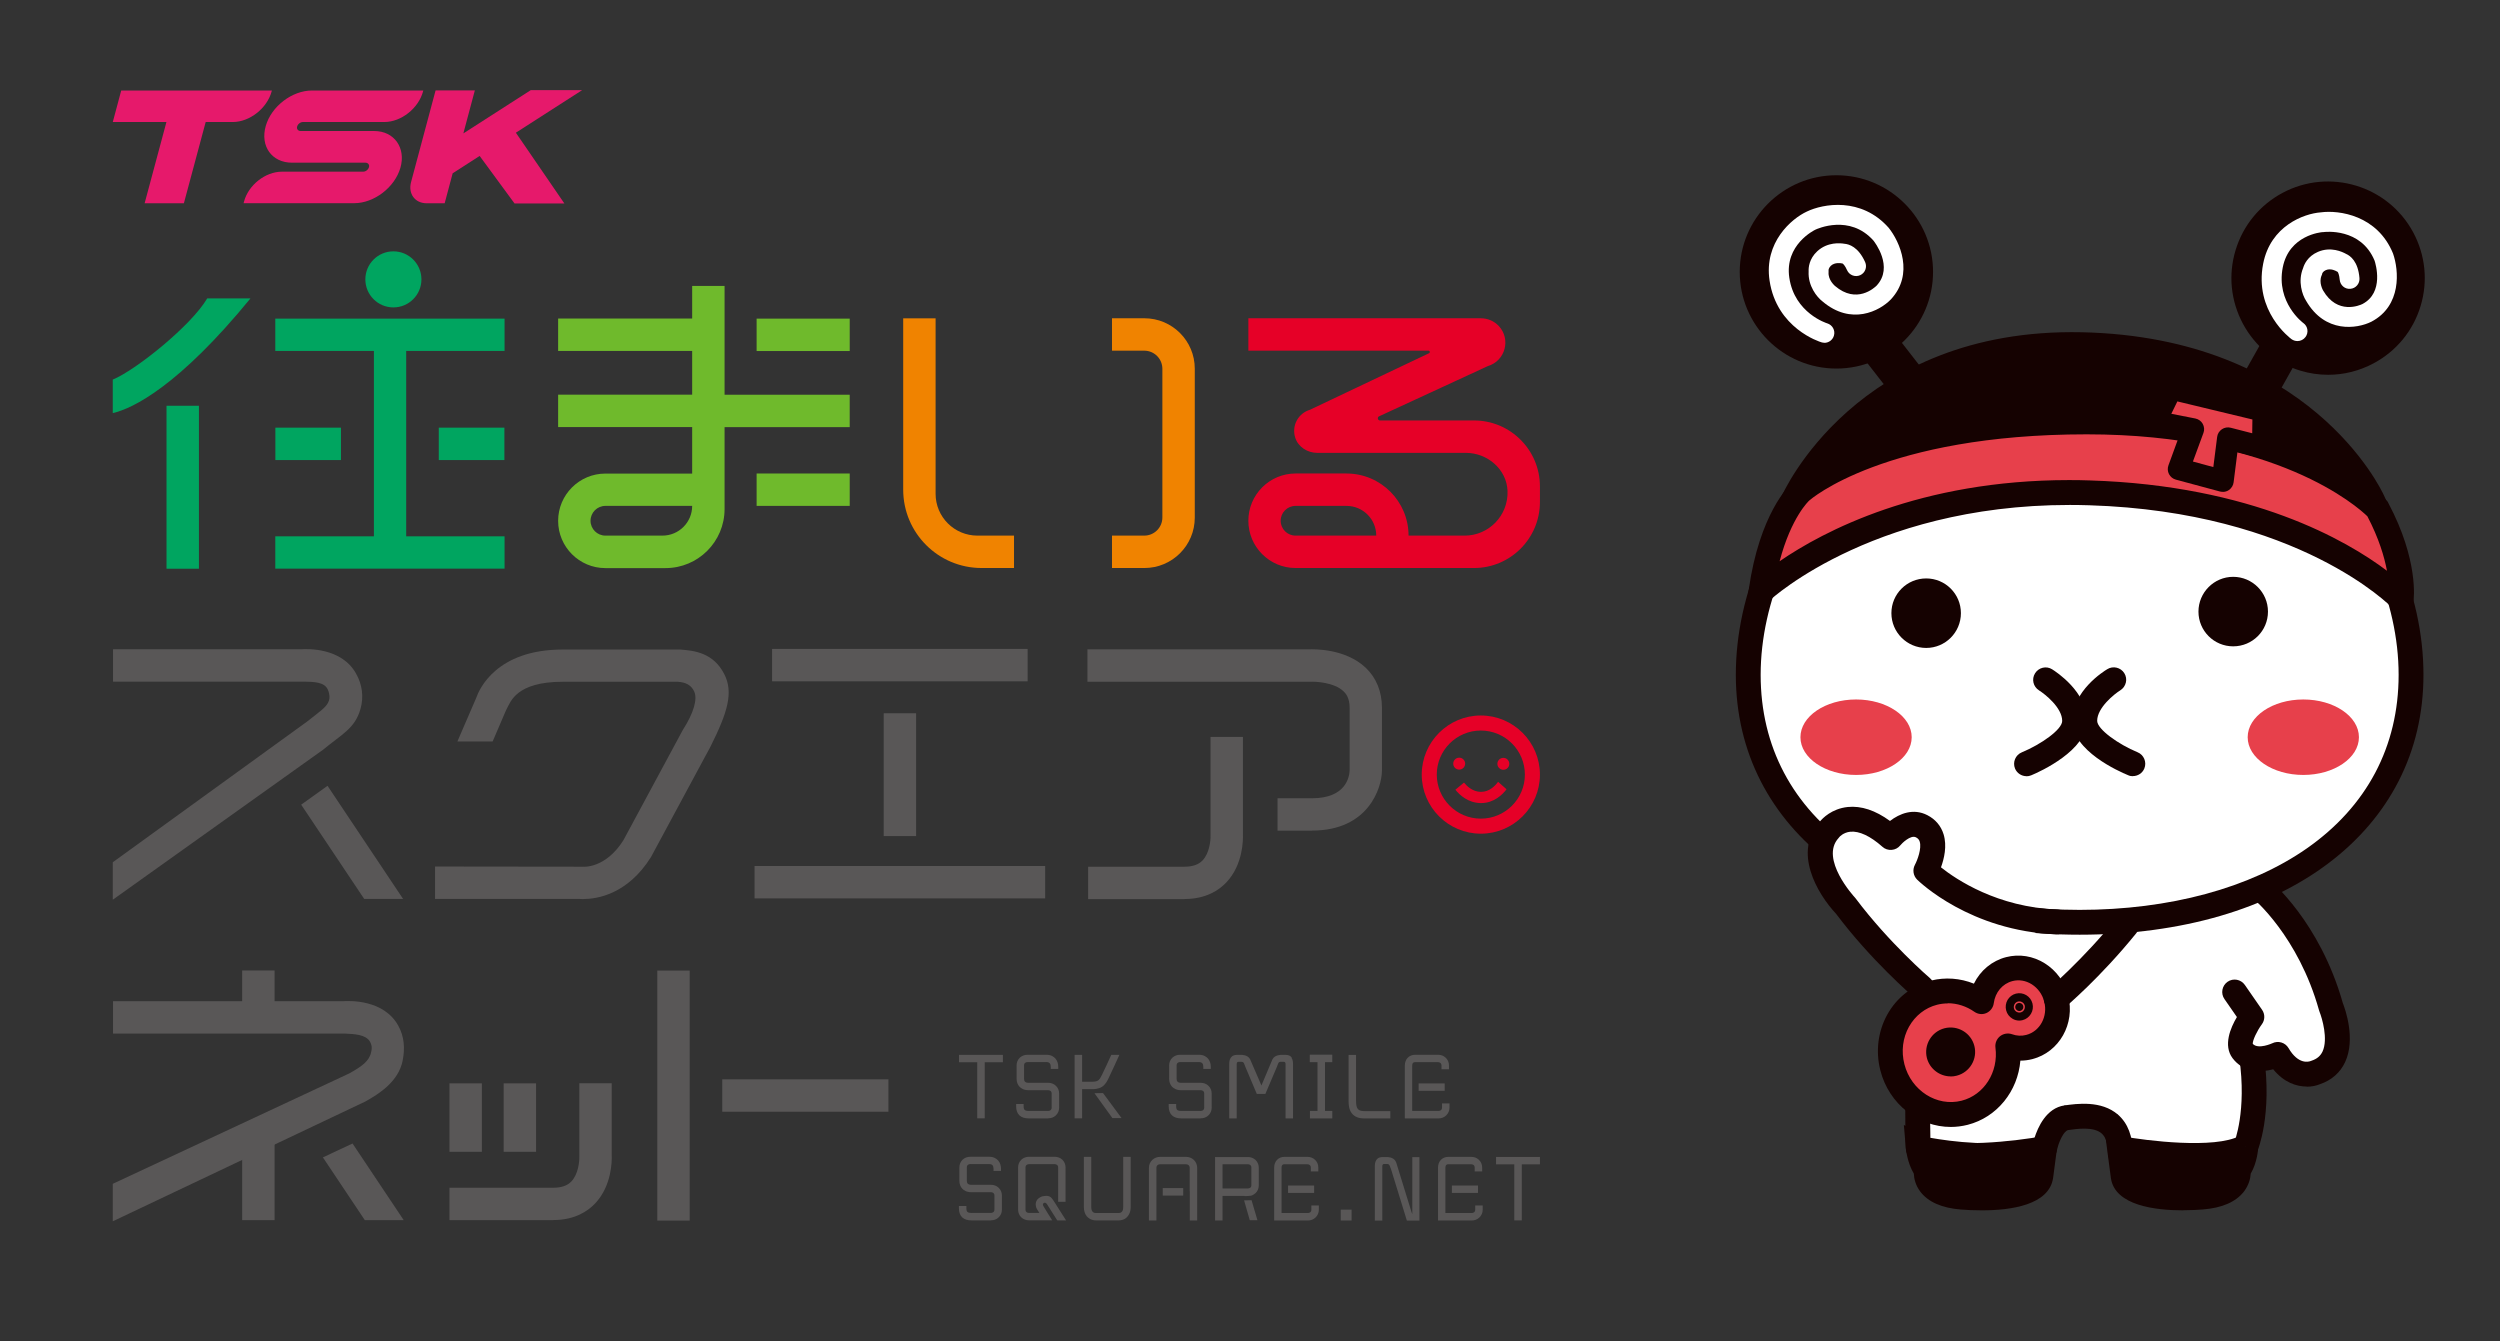 <?xml version="1.0" encoding="UTF-8"?>
<svg id="_ロゴデザイン" data-name="ロゴデザイン" xmlns="http://www.w3.org/2000/svg" viewBox="0 0 280.89 150.67">
  <rect x="0" y="0" width="280.89" height="150.67" fill="#333333" stroke="none"/>
  <defs>
    <style>
      .cls-1 {
        fill: #f08300;
      }

      .cls-1, .cls-2, .cls-3, .cls-4, .cls-5, .cls-6, .cls-7, .cls-8, .cls-9, .cls-10 {
        stroke-width: 0px;
      }

      .cls-2 {
        fill: #e6196b;
      }

      .cls-3 {
        fill: #6fba2c;
      }

      .cls-4 {
        fill: #150201;
      }

      .cls-5 {
        fill: #fff;
      }

      .cls-6 {
        fill: #595757;
      }

      .cls-7 {
        fill: #00a560;
      }

      .cls-8 {
        fill: #009fde;
      }

      .cls-9 {
        fill: #e60027;
      }

      .cls-10 {
        fill: #e7404b;
      }
    </style>
  </defs>
  <g>
    <g>
      <path class="cls-2" d="m12.67,13.71h6.03l-2.45,9.13h4.41l2.45-9.13h3.04c1.9,0,3.86-1.54,4.37-3.44l.03-.1H13.62l-.95,3.55Z"/>
      <path class="cls-2" d="m42.03,14.72h-8.26c-.25,0-.44-.2-.4-.44.05-.31.36-.57.66-.57h9.15c1.9,0,3.84-1.54,4.35-3.43l.03-.11h-12.51c-2.22,0-4.55,1.76-5.19,3.98-.65,2.27.68,4.13,2.95,4.13h8.26c.25,0,.44.2.4.44-.05.31-.36.57-.66.57h-9.14c-1.85,0-3.76,1.5-4.25,3.35l-.05.19h12.43c2.22,0,4.55-1.76,5.19-3.98s-.68-4.13-2.95-4.13Z"/>
      <path class="cls-2" d="m65.42,10.13h-5.79l-7.57,4.86,1.29-4.83h-4.41l-2.75,10.28c-.36,1.33.43,2.4,1.76,2.4h2.01l.9-3.37,3.03-1.95,3.92,5.34h5.6l-5.45-7.95,7.46-4.79Z"/>
    </g>
    <g>
      <g>
        <polygon class="cls-7" points="18.71 45.59 18.71 49.53 18.71 63.9 22.35 63.9 22.35 49.53 22.35 45.59 18.71 45.59"/>
        <rect class="cls-7" x="49.3" y="48.05" width="7.37" height="3.64"/>
        <rect class="cls-7" x="30.94" y="48.05" width="7.37" height="3.64"/>
        <polygon class="cls-7" points="56.69 39.43 56.69 35.8 31.27 35.8 30.93 35.8 30.93 39.43 31.27 39.43 42.01 39.43 42.01 60.26 30.93 60.26 30.93 63.89 56.69 63.89 56.69 60.26 45.64 60.26 45.64 39.43 56.69 39.43"/>
        <circle class="cls-7" cx="44.2" cy="31.39" r="3.15"/>
        <path class="cls-7" d="m28.14,33.53h-4.86c-1.77,3.03-8.01,8.05-10.61,9.12v3.76c2.29-.51,7.48-3.11,15.47-12.88Z"/>
      </g>
      <g>
        <path class="cls-1" d="m113.93,63.82v-3.64h-4.11c-2.6,0-4.7-2.1-4.7-4.7v-19.71h-3.64v19.24c0,4.87,3.94,8.81,8.81,8.81h3.64Z"/>
        <path class="cls-1" d="m134.24,58.16v-16.74c0-3.12-2.53-5.66-5.66-5.66h-3.64v3.64h3.62c1.13,0,2.04.91,2.04,2.04v16.7c0,1.13-.91,2.04-2.04,2.04h-3.62v3.64h3.64c3.12,0,5.66-2.53,5.66-5.66Z"/>
      </g>
      <path class="cls-9" d="m151.29,53.2h-5.72c-2.93,0-5.31,2.38-5.31,5.31h0c0,2.93,2.38,5.31,5.31,5.31h20.04c4.09,0,7.41-3.32,7.41-7.42v-1.75c0-4.09-3.32-7.41-7.41-7.41h-10.56c-.28,0-.34-.4-.07-.48l12.19-5.63c1.96-.58,2.62-3.02,1.22-4.51h0c-.52-.55-1.24-.86-2-.86h-26.13v3.64h20.23c.18,0,.22.25.04.3l-13.35,6.34c-1.31.39-2.09,1.78-1.65,3.15.34,1.04,1.38,1.69,2.47,1.69h16.7c2.43,0,4.59,1.85,4.68,4.28.1,2.76-2.1,5.02-4.83,5.02h-6.29c0-3.85-3.12-6.98-6.98-6.98Zm-5.72,3.64h5.72c1.85,0,3.34,1.5,3.34,3.34h0s-9.07,0-9.07,0c-.92,0-1.67-.75-1.67-1.67h0c0-.92.75-1.67,1.67-1.67Z"/>
      <g>
        <rect class="cls-3" x="85.01" y="35.8" width="10.46" height="3.64"/>
        <g>
          <path class="cls-3" d="m81.41,44.34v-4.91h0v-3.64h0v-3.66h-3.64v3.66h-15.06v3.64h15.06v4.91h-15.06v3.64h15.06v5.23h-9.75c-2.93,0-5.31,2.38-5.31,5.31s2.38,5.31,5.31,5.31h6.75c3.67,0,6.64-2.97,6.64-6.64v-9.2h14.06v-3.64h-14.06Zm-6.98,15.84h-6.41c-.92,0-1.67-.75-1.67-1.67s.75-1.67,1.67-1.67h9.75c0,1.85-1.5,3.34-3.34,3.34Z"/>
          <polygon class="cls-3" points="85.01 56.84 95.47 56.84 95.47 53.21 95.47 53.2 85.01 53.2 85.01 56.84"/>
        </g>
      </g>
      <g>
        <rect class="cls-6" x="99.29" y="80.14" width="3.64" height="13.8"/>
        <rect class="cls-6" x="86.75" y="72.91" width="28.71" height="3.64"/>
        <rect class="cls-6" x="84.78" y="97.3" width="32.65" height="3.64"/>
      </g>
      <g>
        <path class="cls-6" d="m147.42,93.33h-3.88v-3.64h3.88c3.79,0,4.19-2.39,4.22-3.12v-7.05c0-1.08-.4-1.58-.7-1.86-1.05-.99-3.12-1.1-3.76-1.06h-.11s-24.89,0-24.89,0v-3.64h24.84c.64-.03,4.13-.09,6.41,2.05,1.2,1.13,1.84,2.69,1.84,4.51v7.1c-.03,1.88-1.49,6.7-7.85,6.7Z"/>
        <path class="cls-6" d="m133.08,101.02h-10.82v-3.64h10.82c.91,0,1.58-.23,2.04-.71.78-.82.91-2.27.89-2.76v-.09s0-11.02,0-11.02h3.64v10.98c.02.54.03,3.37-1.87,5.37-.8.85-2.27,1.86-4.69,1.86Z"/>
      </g>
      <path class="cls-6" d="m65.56,101.01c1.46,0,4.95-.49,7.59-4.73l6.66-12.36c1.96-3.91,2.61-6.12,1.57-8.17-1.23-2.42-3.38-2.65-4.94-2.77h-13.23c-7.43,0-9.37,4.46-9.7,5.42l-2.12,4.91h3.96l1.48-3.45.15-.31c.38-.64.98-2.95,6.24-2.95h12.93c.89.06,1.5.36,1.84,1.08.4.83-.03,2.41-1.27,4.33l-6.68,12.4c-2.04,3.22-4.52,2.98-4.6,2.97l-16.56-.02v3.64h16.19c.12.01.28.02.49.02Z"/>
      <g>
        <path class="cls-9" d="m166.38,93.67c-3.66,0-6.64-2.98-6.64-6.64s2.98-6.64,6.64-6.64,6.64,2.98,6.64,6.64-2.98,6.64-6.64,6.64Zm0-11.59c-2.73,0-4.95,2.22-4.95,4.95s2.22,4.95,4.95,4.95,4.95-2.22,4.95-4.95-2.22-4.95-4.95-4.95Z"/>
        <circle class="cls-9" cx="163.95" cy="85.8" r=".67"/>
        <circle class="cls-9" cx="168.91" cy="85.82" r=".67"/>
        <path class="cls-9" d="m166.34,90.23s.05,0,.07,0c1.42,0,2.37-.91,2.86-1.55l-.95-.84c-.31.43-.96,1.13-1.91,1.13-.01,0-.03,0-.04,0-.91-.02-1.54-.62-1.88-1.04l-.97.8c.5.62,1.43,1.47,2.83,1.5Z"/>
      </g>
      <g>
        <path class="cls-6" d="m40.51,79.62c.37-1.3.2-2.7-.51-3.95-1.63-2.91-5.44-2.77-6.18-2.72H12.7v3.64h21.33c1.3,0,2.45.05,2.81.91.23.54.2.93.13,1.18-.22.77-1.06,1.26-2.45,2.38l-21.85,15.82v4.21l23.65-16.87c2.12-1.76,3.56-2.36,4.19-4.59Z"/>
        <polygon class="cls-6" points="36.8 88.29 33.84 90.41 40.92 101 45.29 101 36.8 88.29"/>
      </g>
      <g>
        <g>
          <path class="cls-6" d="m62.16,137.09h-11.66v-3.64h11.66c.91,0,1.58-.23,2.04-.71.78-.82.91-2.27.89-2.76v-.09s0-8.18,0-8.18h3.64v8.14c.02.54.03,3.37-1.87,5.37-.8.85-2.27,1.86-4.69,1.86Z"/>
          <rect class="cls-6" x="54.57" y="123.74" width="7.69" height="3.64" transform="translate(183.97 67.15) rotate(90)"/>
          <rect class="cls-6" x="48.48" y="123.74" width="7.69" height="3.64" transform="translate(177.88 73.24) rotate(90)"/>
        </g>
        <g>
          <rect class="cls-6" x="61.63" y="121.27" width="28.09" height="3.64" transform="translate(198.76 47.42) rotate(90)"/>
          <rect class="cls-6" x="81.15" y="121.27" width="18.67" height="3.64" transform="translate(180.97 246.18) rotate(180)"/>
        </g>
        <g>
          <path class="cls-6" d="m45.24,119.16c.27-1.33.2-2.7-.51-3.95-1.63-2.91-5.44-2.77-6.18-2.72H12.7v3.64h26.06c1.07.05,2.35.1,2.81.91.29.52.19.92.13,1.18-.22,1.03-1.09,1.62-2.45,2.38l-26.58,12.41v4.21l28.38-13.46c1.56-.87,3.72-2.24,4.19-4.59Z"/>
          <rect class="cls-6" x="26.41" y="109.84" width="5.23" height="3.64" transform="translate(140.69 82.63) rotate(90)"/>
          <polygon class="cls-6" points="27.21 127.39 27.21 137.09 30.85 137.09 30.85 125.56 27.21 127.39"/>
          <polygon class="cls-6" points="39.61 128.48 36.28 130.04 40.99 137.09 45.36 137.09 39.61 128.48"/>
        </g>
      </g>
    </g>
    <g>
      <g>
        <path class="cls-6" d="m112.68,118.52v.83h-2.04v6.3h-.84v-6.3h-2.05v-.83h4.94Z"/>
        <path class="cls-6" d="m117.78,125.66h-2.17c-.47,0-.83-.11-1.08-.35-.24-.24-.36-.57-.36-1.02v-.25h.84v.25c0,.21.04.35.11.41.07.08.25.12.48.12h2.17c.18,0,.39-.1.39-.37v-1.59c0-.27-.21-.37-.39-.37h-2.21c-.53,0-.84-.21-1.01-.39-.22-.23-.33-.54-.33-.9v-1.49c0-.35.13-.65.37-.88.23-.21.53-.32.86-.32h2.13c.52,0,.83.23,1,.42.21.24.32.56.32.94v.23h-.84v-.23c0-.17-.04-.32-.11-.4-.08-.09-.2-.14-.37-.14h-2.13c-.19,0-.39.1-.39.37v1.49c0,.1.01.25.1.34.08.08.21.13.4.13h2.21c.33,0,.63.11.85.32.25.23.38.54.38.88v1.59c0,.35-.13.65-.38.88-.22.21-.52.32-.85.32Z"/>
        <path class="cls-6" d="m134.92,125.66h-2.17c-.47,0-.83-.11-1.08-.35-.24-.24-.36-.57-.36-1.02v-.25h.84v.25c0,.21.04.35.11.41.07.08.25.12.48.12h2.17c.18,0,.39-.1.39-.37v-1.59c0-.27-.21-.37-.39-.37h-2.21c-.53,0-.84-.21-1.01-.39-.22-.23-.33-.54-.33-.9v-1.49c0-.35.13-.65.37-.88.23-.21.53-.32.86-.32h2.13c.52,0,.83.23,1,.42.21.24.32.56.32.94v.23h-.84v-.23c0-.17-.04-.32-.11-.4-.08-.09-.2-.14-.37-.14h-2.13c-.19,0-.39.1-.39.37v1.49c0,.1.01.25.1.34.08.08.21.13.4.13h2.21c.33,0,.63.11.85.32.25.23.38.54.38.88v1.59c0,.35-.13.65-.38.88-.22.21-.52.32-.85.32Z"/>
        <path class="cls-6" d="m122.92,122.37h-1.34v3.28h-.84v-7.13h.84v3.02h1.15c.41,0,.59-.1.68-.17.14-.11.25-.28.39-.58.17-.37.79-1.63,1.06-2.27h.91c-.17.4-.99,2.15-1.21,2.61-.15.33-.33.65-.63.9-.05.03-.1.07-.15.1-.33.21-.86.24-.86.24Z"/>
        <path class="cls-6" d="m145.15,118.85c-.08-.12-.2-.22-.34-.27-.12-.04-.24-.06-.4-.06h-.43s-.74-.03-1.01.5l-.06.14-1.18,2.8-1.21-2.8-.06-.14c-.26-.53-1.01-.5-1.01-.5h-.43c-.16,0-.28.02-.4.06-.14.05-.26.15-.34.27-.15.22-.17.49-.17.77v6.04h.84v-6.11s0-.12.05-.18c.06-.08.15-.07.15-.07h.14s.21,0,.21,0c0,0,.11,0,.19.06.05.05.08.11.08.11l.16.41,1.28,3.03h0s0,0,0,0h0s.96,0,.96,0h0s.02-.04.02-.04l1.27-2.99.16-.41s.03-.07.08-.11c.08-.07.19-.06.19-.06h.35s.09,0,.15.07c.06.07.05.18.05.18v6.11h.84v-6.04c0-.28-.02-.55-.17-.77Z"/>
        <path class="cls-6" d="m149.69,119.34h-.82v5.48h.82v.84h-2.51v-.84h.85v-5.48h-.87v-.84h2.53v.84Z"/>
        <path class="cls-6" d="m156.21,125.66h-2.91c-.33,0-.6-.04-.84-.14-.25-.1-.44-.26-.59-.45-.32-.42-.35-.99-.35-1.37v-5.17h.84v5.17c0,.42.05.7.18.87.05.07.19.27.76.27h2.91v.83Z"/>
        <path class="cls-6" d="m158.67,122.48v2.34h2.96c.18,0,.39-.1.39-.37v-.48h.84v.48c0,.35-.14.65-.38.88-.23.21-.52.33-.85.33h-3.79v-5.93c0-.36.11-.66.32-.88s.5-.34.83-.34h2.58c.33,0,.63.11.85.32.25.23.38.53.38.88v.43h-.84v-.43c0-.27-.21-.37-.39-.37h-2.58c-.08,0-.32,0-.32.39v2.75Z"/>
        <polygon class="cls-6" points="123.93 122.81 126.01 125.62 124.98 125.62 122.97 122.83 123.93 122.81"/>
        <rect class="cls-6" x="159.39" y="121.73" width="2.93" height=".83"/>
      </g>
      <g>
        <path class="cls-6" d="m173.02,129.99v.83h-2.04v6.3h-.84v-6.3h-2.05v-.83h4.94Z"/>
        <path class="cls-6" d="m111.35,137.12h-2.17c-.47,0-.83-.11-1.08-.35-.24-.24-.36-.57-.36-1.02v-.25h.84v.25c0,.21.04.35.11.41.07.08.25.12.48.12h2.17c.18,0,.39-.1.39-.37v-1.59c0-.27-.21-.37-.39-.37h-2.21c-.53,0-.84-.21-1.01-.39-.22-.23-.33-.54-.33-.9v-1.49c0-.35.13-.65.37-.88.23-.21.53-.32.86-.32h2.13c.52,0,.83.23,1,.42.21.24.32.56.32.94v.23h-.84v-.23c0-.17-.04-.32-.11-.4-.08-.09-.2-.14-.37-.14h-2.13c-.19,0-.39.1-.39.37v1.49c0,.1.01.25.1.34.08.08.21.13.4.13h2.21c.33,0,.63.11.85.32.25.23.38.54.38.88v1.59c0,.35-.13.65-.38.88-.22.21-.52.32-.85.32Z"/>
        <path class="cls-6" d="m117.15,134.42s.69-.23,1.02.21l.2.27,1.41,2.22h-.99l-1.14-1.8s-.14-.26-.34-.17c-.24.11-.08.36-.08.36l.48.79.51.81h-2.61c-.32,0-.62-.11-.85-.32-.24-.23-.37-.53-.37-.88v-4.74c0-.35.13-.65.37-.88.23-.21.53-.32.85-.32h2.89c.32,0,.62.11.85.32.24.23.37.53.37.88v3.86h-.83v-3.86c0-.27-.21-.37-.39-.37h-2.89c-.18,0-.39.1-.39.37v4.74c0,.27.21.37.39.37h1.17l-.27-.43c-.11-.16-.18-.53-.12-.74.05-.2.17-.39.33-.49,0,0,.2-.15.43-.22Z"/>
        <path class="cls-6" d="m125.67,137.12h-2.5c-.57,0-.9-.26-1.08-.48-.2-.26-.31-.6-.31-1v-5.66h.83v5.66c0,.65.41.65.55.65h2.5c.13,0,.54,0,.54-.65v-5.66h.84v5.66c0,.4-.11.74-.32,1-.17.23-.49.48-1.07.48Z"/>
        <path class="cls-6" d="m133.67,133.86v-2.65c0-.29-.23-.4-.43-.4h-2.9c-.19,0-.41.11-.41.4v5.92h-.84v-5.92c0-.35.14-.67.39-.9.24-.21.54-.33.87-.33h2.9c.34,0,.64.12.87.33.25.23.39.55.39.9v5.92h-.83v-3.27Z"/>
        <path class="cls-6" d="m139.86,134.37h-2.5v2.76h-.84v-7.13h3.69c.32,0,.62.11.85.32.24.23.37.53.37.88v1.98c0,.35-.13.66-.37.88-.11.1-.24.18-.37.24-.17.09-.84.09-.84.09Zm-2.5-.84h.38s2.47,0,2.47,0c.18,0,.39-.09.39-.37v-1.98c0-.27-.21-.37-.39-.37h-2.85v2.71Z"/>
        <path class="cls-6" d="m143.99,133.95v2.34h2.96c.18,0,.39-.1.39-.37v-.48h.84v.48c0,.35-.14.65-.38.88-.23.21-.52.33-.85.33h-3.79v-5.93c0-.36.11-.66.32-.88s.5-.34.83-.34h2.58c.33,0,.63.11.85.32.25.23.38.53.38.88v.43h-.84v-.43c0-.27-.21-.37-.39-.37h-2.58c-.08,0-.32,0-.32.39v2.75Z"/>
        <rect class="cls-6" x="144.72" y="133.2" width="2.93" height=".83"/>
        <path class="cls-6" d="m162.4,133.95v2.34h2.96c.18,0,.39-.1.39-.37v-.48h.84v.48c0,.35-.14.65-.38.88-.23.21-.52.33-.85.33h-3.79v-5.93c0-.36.11-.66.32-.88s.5-.34.83-.34h2.58c.33,0,.63.11.85.32.25.23.38.53.38.88v.43h-.84v-.43c0-.27-.21-.37-.39-.37h-2.58c-.08,0-.32,0-.32.39v2.75Z"/>
        <rect class="cls-6" x="163.13" y="133.2" width="2.93" height=".83"/>
        <path class="cls-6" d="m132.94,134.33h-2.3v-.84h2.3v.84Z"/>
        <polygon class="cls-6" points="140.62 134.85 141.28 137.1 140.42 137.1 139.78 134.87 140.62 134.85"/>
        <path class="cls-6" d="m158.68,130v6.42l-.09-.24-1.71-5.54-.06-.14c-.26-.53-1.01-.5-1.01-.5h-.43c-.16,0-.28.02-.4.06-.14.05-.26.15-.34.27-.15.22-.17.49-.17.77v6.04h.84v-6.11s0-.12.05-.18c.06-.08.15-.07.15-.07h.14s.21,0,.21,0c0,0,.11,0,.19.06.05.05.08.11.08.11l.16.41,1.78,5.78h0s0,0,0,0h0s.58,0,.58,0h.83v-7.13h-.83Z"/>
        <rect class="cls-6" x="150.64" y="135.91" width="1.22" height="1.22"/>
      </g>
    </g>
  </g>
  <path class="cls-5" d="m226.88,102.57l26.4-5.19s17.66,21.43,6.27,23.56c-1.48.28-6.56-2.26-6.56-2.26l-1.49,12.8-12.94.69-.59-6.93-6.01-1.04-3.86,6.51-12.88-.35,1.65-6.42.08-13.76,9.93-7.61Z"/>
  <g>
    <g>
      <g>
        <path class="cls-5" d="m270.9,75.81c0,17.98-16.67,27.81-37.23,27.81s-37.24-9.83-37.24-27.81,16.67-36.19,37.24-36.19,37.23,18.21,37.23,36.19Z"/>
        <path class="cls-4" d="m233.66,105.02c-23.11,0-38.63-11.74-38.63-29.2,0-9.16,4.12-18.57,11.31-25.82,7.52-7.59,17.22-11.77,27.32-11.77s19.8,4.18,27.32,11.77c7.19,7.25,11.31,16.67,11.31,25.82,0,17.47-15.52,29.2-38.63,29.2Zm0-64c-20.51,0-35.84,18.37-35.84,34.8,0,8.05,3.56,14.79,10.31,19.5,6.38,4.46,15.45,6.91,25.53,6.91s19.15-2.45,25.53-6.91c6.74-4.71,10.31-11.45,10.31-19.5,0-16.43-15.33-34.8-35.84-34.8Z"/>
      </g>
      <g>
        <path class="cls-4" d="m220.32,68.89c0,2.16-1.75,3.91-3.9,3.91s-3.91-1.75-3.91-3.91,1.75-3.9,3.91-3.9,3.9,1.75,3.9,3.9Z"/>
        <path class="cls-4" d="m254.82,68.72c0,2.16-1.75,3.9-3.91,3.9s-3.9-1.75-3.9-3.9,1.75-3.91,3.9-3.91,3.91,1.75,3.91,3.91Z"/>
      </g>
      <g>
        <path class="cls-10" d="m265.04,82.83c0,2.34-2.8,4.24-6.25,4.24s-6.25-1.9-6.25-4.24,2.8-4.24,6.25-4.24,6.25,1.9,6.25,4.24Z"/>
        <path class="cls-10" d="m214.79,82.83c0,2.34-2.8,4.24-6.25,4.24s-6.25-1.9-6.25-4.24,2.8-4.24,6.25-4.24,6.25,1.9,6.25,4.24Z"/>
      </g>
      <g>
        <path class="cls-4" d="m227.69,87.21c-.55,0-1.07-.33-1.29-.86-.29-.71.05-1.53.76-1.82,2.15-.89,4.54-2.56,4.54-3.53,0-1.49-1.93-3.01-2.6-3.43-.66-.41-.86-1.27-.45-1.92.41-.66,1.27-.86,1.92-.45.4.25,3.92,2.52,3.92,5.8s-5.22,5.68-6.27,6.11c-.17.07-.35.11-.53.11Z"/>
        <path class="cls-4" d="m239.64,87.21c-.18,0-.36-.03-.53-.11-1.05-.43-6.27-2.75-6.27-6.11s3.52-5.56,3.92-5.8c.65-.41,1.52-.2,1.92.45.41.65.2,1.51-.45,1.92h0c-.68.42-2.6,1.96-2.6,3.43,0,.95,2.4,2.65,4.54,3.53.71.29,1.05,1.11.76,1.82-.22.54-.74.86-1.29.86Z"/>
      </g>
      <g>
        <path class="cls-4" d="m201.48,56.26s7.64-18.07,32.39-17.53c24.97.55,32.71,17.53,32.71,17.53,0,0-15.93-4.59-35.81-4.2-19.88.38-29.29,4.2-29.29,4.2Z"/>
        <path class="cls-4" d="m198.89,58.8l1.31-3.09c.08-.19,8.32-18.92,33.71-18.38,25.56.56,33.62,17.62,33.95,18.35l1.26,2.76-2.91-.84c-.16-.05-15.97-4.53-35.4-4.15-19.32.37-28.71,4.07-28.8,4.1l-3.11,1.25Zm34.22-8.17c13.56,0,25.12,2.21,30.55,3.46-3.3-4.65-11.93-13.57-29.81-13.97-17.65-.39-26.15,8.84-29.42,13.74,4.4-1.19,13.05-2.95,26.32-3.21.79-.02,1.58-.02,2.36-.02Z"/>
      </g>
      <g>
        <path class="cls-10" d="m197.86,66.46s12.46-11.85,36.92-11.09c24.46.76,35.01,11.96,35.01,11.96,0,0,.59-4.03-2.67-10.16,0,0-8.96-9.77-32.66-9.77s-32.11,7.8-32.11,7.8c0,0-3.29,2.8-4.49,11.26Z"/>
        <path class="cls-4" d="m270.76,70.39l-1.98-2.1c-.1-.11-10.52-10.79-34.04-11.52-23.53-.74-35.8,10.59-35.92,10.7l-2.9,2.74.56-3.95c1.21-8.53,4.53-11.74,4.93-12.09.5-.46,9.29-8.16,33.05-8.16s33.31,9.81,33.69,10.23l.12.13.08.16c3.43,6.46,2.85,10.83,2.82,11.01l-.42,2.86Zm-38.26-16.45c.77,0,1.54.01,2.33.04,18.17.57,28.81,6.72,33.36,10.15-.29-1.56-.91-3.65-2.2-6.12-1.08-1.05-10.19-9.21-31.53-9.21-22.73,0-31.09,7.36-31.17,7.43-.05.04-2.03,1.87-3.34,6.83,4.92-3.38,15.77-9.12,32.54-9.12Z"/>
      </g>
      <g>
        <g>
          <path class="cls-4" d="m213.96,44.73c-.67,0-1.32-.3-1.76-.86l-5.19-6.67c-.76-.97-.58-2.38.39-3.13.97-.76,2.38-.58,3.13.39l5.19,6.67c.76.97.58,2.38-.39,3.13-.41.32-.89.47-1.37.47Z"/>
          <g>
            <circle class="cls-4" cx="206.33" cy="30.56" r="9.46" transform="translate(143.12 229.33) rotate(-80.78)"/>
            <path class="cls-4" d="m206.33,41.41c-5.99,0-10.86-4.87-10.86-10.86s4.87-10.86,10.86-10.86,10.86,4.87,10.86,10.86-4.87,10.86-10.86,10.86Zm0-18.92c-4.45,0-8.07,3.62-8.07,8.07s3.62,8.07,8.07,8.07,8.07-3.62,8.07-8.07-3.62-8.07-8.07-8.07Z"/>
          </g>
          <path class="cls-5" d="m204.97,38.51c-.11,0-.21-.02-.32-.05-.21-.06-5.03-1.57-5.83-6.94-.64-4.29,2.46-6.95,4.19-7.75,1.82-.88,6.1-1.66,9.19,1.82,1.26,1.57,2.89,5.21.25,8.05-1.25,1.3-4.46,2.98-7.7.21-.6-.46-1.63-1.72-1.54-3.36-.02-.39.04-1.4.97-2.26,1.16-1.07,2.6-.92,3.06-.84.5.04,1.55.34,2.32,2.06.25.56,0,1.22-.56,1.47-.56.25-1.22,0-1.47-.56-.23-.52-.43-.7-.5-.75-.06,0-.12-.01-.17-.03h0s-.7-.14-1.15.28c-.24.23-.26.46-.26.47.01.08.01.16,0,.25-.07.89.71,1.53.71,1.54,2.44,2.09,4.45.2,4.68-.02,1.98-2.12-.25-4.94-.34-5.06-2.68-3.02-6.37-1.31-6.52-1.24-.15.07-3.49,1.71-2.94,5.41.59,3.98,4.22,5.11,4.26,5.12.59.18.93.8.75,1.39-.14.48-.59.8-1.07.8Zm2.25-8.9h0,0Zm0,0s0,0,0,0c0,0,0,0,0,0Zm0,0s0,0,0,0c0,0,0,0,0,0Zm0,0h0,0Z"/>
        </g>
        <g>
          <path class="cls-4" d="m254.25,44.97c-.37,0-.74-.09-1.09-.29-1.08-.6-1.46-1.96-.86-3.04l3.84-6.84c.6-1.08,1.96-1.46,3.04-.86,1.08.6,1.46,1.96.86,3.04l-3.84,6.84c-.41.73-1.17,1.14-1.95,1.14Z"/>
          <g>
            <path class="cls-4" d="m266.05,39.59c-4.6,2.47-10.34.74-12.81-3.86-2.47-4.6-.74-10.34,3.86-12.81,4.6-2.47,10.34-.74,12.81,3.86,2.47,4.6.74,10.34-3.86,12.81Z"/>
            <path class="cls-4" d="m261.59,42.11c-1.05,0-2.11-.15-3.15-.47-2.78-.84-5.06-2.71-6.43-5.26-1.37-2.56-1.67-5.49-.83-8.27.84-2.78,2.71-5.06,5.26-6.43,5.27-2.83,11.87-.84,14.7,4.43,1.37,2.56,1.67,5.49.83,8.27-.84,2.78-2.71,5.06-5.26,6.43-1.6.86-3.35,1.3-5.12,1.3Zm-.03-18.93c-1.29,0-2.59.31-3.8.96-1.9,1.02-3.29,2.72-3.91,4.78s-.4,4.24.62,6.14c1.02,1.9,2.72,3.29,4.78,3.91,2.06.62,4.24.4,6.14-.62,0,0,0,0,0,0,1.9-1.02,3.29-2.72,3.91-4.78.62-2.06.4-4.24-.62-6.14-1.45-2.71-4.24-4.25-7.12-4.25Z"/>
          </g>
          <path class="cls-5" d="m258.13,38.32c-.23,0-.46-.07-.66-.21-.17-.13-4.23-3.15-3.19-8.48.83-4.25,4.57-5.63,6.47-5.77,2.07-.28,6.37.33,8.12,4.62.67,1.9.99,5.88-2.44,7.67-1.61.8-5.2,1.33-7.33-2.36-.41-.63-.96-2.17-.33-3.68.11-.38.5-1.31,1.66-1.81,1.45-.63,2.76,0,3.17.23.46.2,1.35.83,1.5,2.72.05.61-.41,1.15-1.02,1.2-.62.06-1.15-.41-1.2-1.02-.05-.57-.18-.81-.23-.88-.05-.02-.1-.05-.15-.08h0s-.61-.37-1.18-.12c-.32.14-.4.36-.41.4-.01.11-.02.08-.06.19-.36.81.16,1.68.16,1.69,1.61,2.78,4.13,1.67,4.42,1.53,2.47-1.29,1.48-4.53,1.37-4.87-1.54-3.73-5.6-3.24-5.77-3.21-.03,0-.05,0-.08,0-.15.01-3.76.33-4.47,3.97-.77,3.95,2.28,6.23,2.32,6.25.5.36.61,1.06.24,1.56-.22.3-.56.46-.9.46Zm4.72-7.7s0,0,0,0c0,0,0,0,0,0Zm0,0s0,0,0,0c0,0,0,0,0,0Zm0,0h0,0Z"/>
        </g>
      </g>
      <g>
        <polygon class="cls-10" points="254.3 46.17 243.96 43.67 242.15 47.39 246.42 48.23 244.79 52.7 249.73 54.03 250.33 49.25 254.25 50.26 254.3 46.17"/>
        <path class="cls-4" d="m249.73,55.26c-.11,0-.21-.01-.32-.04l-4.94-1.33c-.33-.09-.61-.31-.77-.62-.16-.31-.18-.66-.06-.99l1.14-3.12-2.86-.56c-.37-.07-.69-.32-.86-.66-.17-.34-.17-.74,0-1.08l1.81-3.71c.25-.52.83-.79,1.39-.66l10.34,2.49c.56.13.95.64.94,1.21l-.05,4.1c0,.38-.18.73-.48.96-.3.23-.69.31-1.05.21l-2.57-.67-.43,3.4c-.04.35-.24.67-.53.87-.2.14-.44.21-.68.21Zm-3.33-3.4l2.28.62.43-3.39c.04-.35.24-.66.53-.86.29-.2.66-.26,1-.17l2.41.62.02-1.55-8.43-2.03-.68,1.39,2.7.53c.35.07.66.29.83.6s.21.69.08,1.02l-1.18,3.21Z"/>
      </g>
    </g>
    <path class="cls-4" d="m223.45,131.25c-4.3,0-8.01-.84-8.24-.89-.62-.14-1.06-.68-1.08-1.32-.38-12.22,1.08-21.14,1.14-21.51.13-.76.84-1.27,1.6-1.15.76.13,1.27.84,1.15,1.6-.01.09-1.38,8.49-1.13,19.86,2.2.39,7.45,1.12,11.68.07.39-1.26,1.35-3.42,3.39-3.71,1.36-.19,4.14-.59,6.01,1.04,1.11.97,1.67,2.44,1.66,4.37,0,.77-.63,1.39-1.4,1.39h0c-.77,0-1.39-.63-1.39-1.4,0-1.08-.23-1.83-.71-2.25-.9-.79-2.75-.52-3.75-.38-.49.07-1.09,1.34-1.29,2.35-.1.5-.47.91-.96,1.07-2.12.66-4.48.88-6.68.88Z"/>
    <g>
      <path class="cls-5" d="m215.93,110.96s-4.65-3.98-8.55-9.18c0,0-4.94-5.2-1.82-8.58,0,0,2.34-3.12,6.87.9,0,0,1.74-2.16,3.48-1.26,2.49,1.27.48,5,.48,5,0,0,5.46,5.4,14.72,5.75"/>
      <path class="cls-4" d="m215.92,112.35c-.32,0-.64-.11-.91-.33-.19-.17-4.78-4.11-8.71-9.34-2.15-2.3-4.89-7-1.81-10.39.26-.32,1.3-1.43,3.12-1.62,1.51-.15,3.1.37,4.74,1.57,1.08-.83,2.63-1.46,4.2-.65.9.46,1.53,1.2,1.82,2.14.41,1.32.06,2.76-.29,3.72,1.69,1.35,6.34,4.49,13.08,4.74.77.03,1.37.68,1.34,1.45-.03.77-.69,1.38-1.45,1.34-9.7-.37-15.41-5.92-15.65-6.15-.44-.44-.54-1.11-.25-1.66.28-.52.78-1.85.54-2.61-.07-.22-.19-.36-.42-.48-.6-.31-1.61.7-1.76.9-.24.3-.59.48-.97.51-.38.03-.76-.09-1.04-.35-1.36-1.21-2.61-1.79-3.61-1.69-.78.08-1.22.58-1.22.59-.03.04-.06.07-.09.11-2.17,2.35,1.77,6.63,1.81,6.67.04.04.07.08.1.12,3.76,5.01,8.3,8.92,8.34,8.95.59.5.65,1.38.15,1.97-.28.32-.67.49-1.06.49Z"/>
    </g>
    <g>
      <path class="cls-4" d="m215.53,128.85s.14,1.59.92,2.63c0,0-.53,2.67,4,3.03,3.06.24,8.52.07,8.86-2.34l.41-3.12s-10.32,1.89-14.19-.19Z"/>
      <path class="cls-4" d="m222.68,135.99c-.9,0-1.72-.04-2.35-.09-2.15-.17-3.69-.85-4.57-2.01-.56-.74-.71-1.5-.73-2.02-.74-1.25-.88-2.72-.9-2.9l-.22-2.57,2.27,1.22c2.82,1.52,10.54.55,13.28.05l1.88-.35-.66,5.02c-.44,3.06-4.75,3.65-8.01,3.65Zm-4.87-4.25s0,.25.21.5c.22.27.85.74,2.54.87,4.28.34,7.27-.47,7.37-1.15l.16-1.25c-2.5.35-6.88.8-10.28.27l.16.22-.16.55h0Z"/>
    </g>
    <g>
      <path class="cls-4" d="m252.33,128.85s-.06,1.59-.84,2.63c0,0,.45,2.67-4.08,3.03-3.06.24-8.52.07-8.86-2.34l-.41-3.12s10.32,1.89,14.19-.19Z"/>
      <path class="cls-4" d="m245.3,135.99c-3.11,0-7.69-.53-8.13-3.63l-.66-5.04,1.88.34c2.74.5,10.46,1.47,13.28-.05l2.15-1.16-.1,2.44c0,.19-.09,1.7-.84,2.98-.03.52-.2,1.28-.77,2.02-.9,1.15-2.44,1.83-4.6,2-.52.04-1.31.09-2.22.09Zm-5.53-5.27l.17,1.27c.1.67,3.09,1.47,7.37,1.13,1.75-.14,2.39-.64,2.61-.93.18-.24.2-.48.2-.48l-.1-.59.12-.15c-3.41.56-7.84.1-10.36-.25Z"/>
    </g>
    <path class="cls-4" d="m259.17,122.08c-1.14,0-2.55-.45-3.76-1.94-1.45.39-3.35.37-4.57-1.25-1.07-1.43-.23-3.41.49-4.62l-1.4-2.02c-.44-.63-.28-1.5.35-1.94.63-.44,1.5-.28,1.94.35l1.94,2.8c.34.49.33,1.15-.03,1.63-.55.75-1.04,1.8-1.02,2.19.61.67,2.18-.06,2.19-.06.66-.33,1.46-.09,1.83.54,1.09,1.87,2.25,1.54,2.47,1.46.05-.02.06-.03.11-.04.61-.2,1-.53,1.24-1.03.65-1.4-.05-3.76-.34-4.48-.02-.05-.04-.1-.05-.15-2.34-8.36-7.37-12.54-7.42-12.58-.6-.49-.69-1.37-.2-1.96.49-.6,1.37-.68,1.96-.2.23.19,5.74,4.77,8.33,13.92.26.66,1.47,4.03.26,6.63-.55,1.19-1.53,2.05-2.84,2.49-.38.16-.9.28-1.48.28Z"/>
    <g>
      <path class="cls-8" d="m252.99,118.68c.92,6.5-.65,10.17-.65,10.17"/>
      <path class="cls-4" d="m253.62,129.4l-2.57-1.1s1.4-3.46.55-9.43l2.76-.39c.97,6.81-.68,10.75-.75,10.92Z"/>
    </g>
    <g>
      <g>
        <path class="cls-10" d="m225.58,117.53c.76.27,1.59.33,2.42.12,2.29-.59,3.65-3.02,3.03-5.44-.62-2.42-2.98-3.9-5.27-3.31-1.72.44-2.91,1.92-3.14,3.66-1.52-1.07-3.44-1.5-5.32-1.02-3.53.91-5.63,4.66-4.67,8.39s4.59,6.01,8.13,5.11c3.25-.83,5.28-4.08,4.84-7.5Z"/>
        <path class="cls-4" d="m219.19,126.62c-3.61,0-6.95-2.55-7.92-6.35-.55-2.15-.27-4.38.78-6.28,1.07-1.92,2.81-3.27,4.89-3.81,1.61-.41,3.3-.28,4.84.34.72-1.47,2.02-2.57,3.62-2.98,1.48-.38,3.03-.13,4.35.7,1.3.82,2.23,2.1,2.62,3.62.81,3.16-1,6.36-4.03,7.14-.44.11-.89.17-1.34.17-.28,3.42-2.61,6.36-5.92,7.21-.64.16-1.27.24-1.91.24Zm-.35-13.88c-.4,0-.81.05-1.2.15-1.33.34-2.45,1.22-3.15,2.46-.71,1.27-.89,2.77-.52,4.22.76,2.97,3.65,4.81,6.43,4.1,2.52-.64,4.16-3.21,3.8-5.97-.06-.48.13-.96.51-1.27.38-.3.89-.39,1.35-.23.52.19,1.08.22,1.6.08,1.54-.4,2.45-2.07,2.02-3.74-.21-.82-.71-1.51-1.4-1.95-.67-.42-1.44-.55-2.17-.36-1.12.29-1.94,1.26-2.1,2.49-.06.48-.38.9-.82,1.1-.45.2-.96.14-1.36-.14-.9-.63-1.94-.96-2.98-.96Z"/>
      </g>
      <g>
        <path class="cls-4" d="m226.99,113.58c-.24.06-.49-.09-.55-.33-.06-.24.08-.49.33-.55.24-.06.49.08.55.33.06.24-.08.49-.33.55Z"/>
        <path class="cls-4" d="m226.88,114.67c-.27,0-.54-.07-.78-.22-.35-.21-.6-.54-.7-.94-.1-.39-.04-.81.16-1.16.21-.35.54-.61.94-.71.39-.1.81-.04,1.16.17.35.21.6.54.7.94.1.39.04.81-.17,1.16-.21.35-.54.61-.94.71-.13.03-.25.05-.38.05Zm-.15-2.14c-.16.04-.3.15-.38.29-.08.14-.11.32-.07.48.04.15.14.29.29.38.14.08.31.11.47.07l-.04-.16.04.16s0,0,0,0c.16-.04.3-.15.38-.29.08-.14.11-.32.07-.48-.04-.16-.14-.29-.29-.38-.14-.08-.31-.11-.47-.07h0,0s0,0,0,0h0Z"/>
      </g>
      <g>
        <path class="cls-4" d="m219.51,119.5c-.72.18-1.46-.25-1.65-.98-.18-.72.25-1.46.98-1.65.72-.19,1.46.25,1.65.97.19.72-.25,1.46-.98,1.65Z"/>
        <path class="cls-4" d="m219.17,120.94c-1.22,0-2.35-.83-2.67-2.06-.37-1.47.51-2.97,1.98-3.35,1.47-.37,2.97.51,3.35,1.98.38,1.47-.51,2.97-1.98,3.35,0,0,0,0,0,0-.23.06-.45.09-.68.09Zm.33-1.44h0,0Zm-.35-1.35s-.03.03-.03.05.02.04.05.03l-.02-.08Zm.01,0s0,0-.01,0l.02.08s.03-.03.03-.05c0-.02-.02-.03-.04-.03Z"/>
      </g>
    </g>
    <path class="cls-4" d="m231.03,113.61c-.4,0-.79-.17-1.07-.5-.5-.59-.42-1.47.17-1.97.04-.03,3.87-3.27,7.74-8.06.48-.6,1.36-.69,1.96-.21.6.48.69,1.36.21,1.96-4.05,5.01-7.95,8.3-8.12,8.44-.26.22-.58.33-.9.33Z"/>
  </g>
</svg>